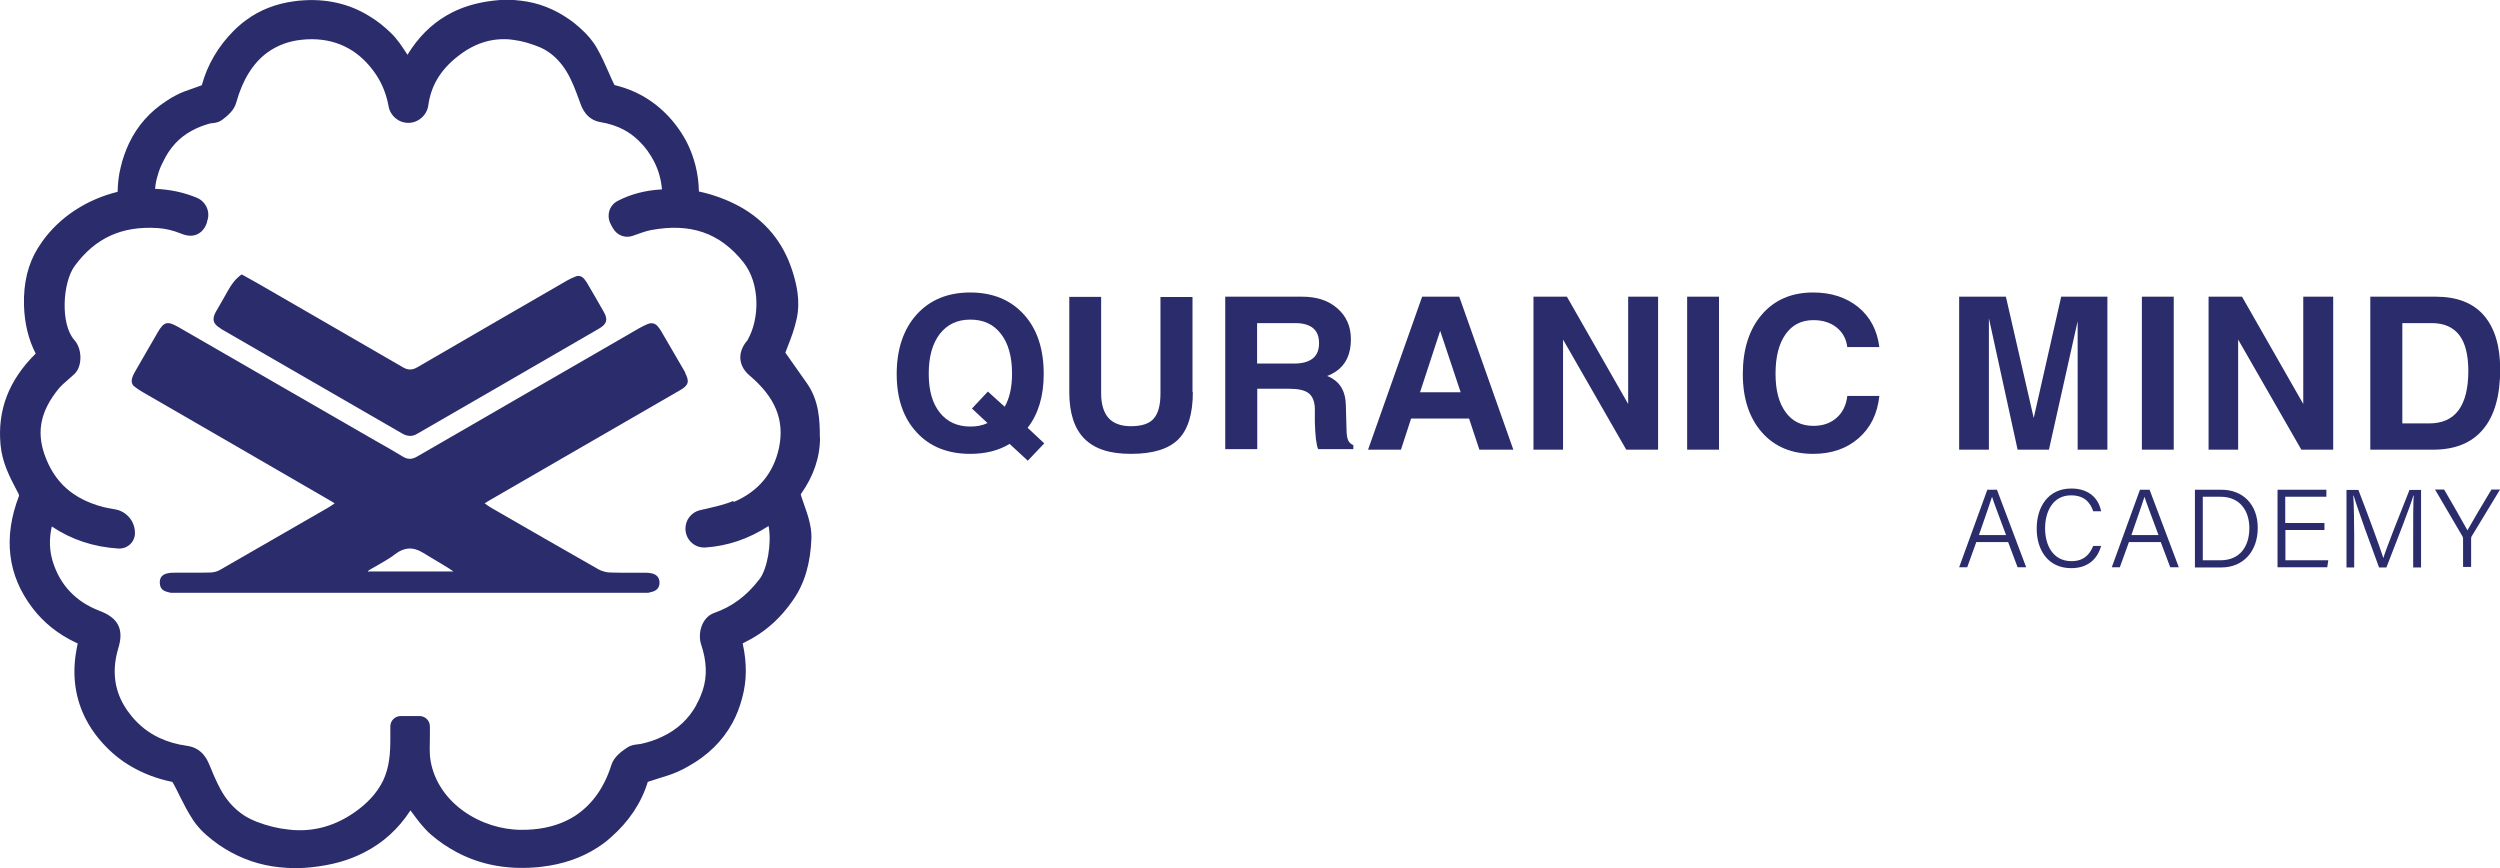 <svg xmlns="http://www.w3.org/2000/svg" id="Layer_1" data-name="Layer 1" viewBox="0 0 142.83 49.59"><defs><style>      .cls-1 {        fill: #2a2c6b;        stroke-width: 0px;      }    </style></defs><g><path class="cls-1" d="M46.84,25.02c0-1.04-.05-2.13-.73-3.11-.44-.63-.85-1.21-1.24-1.76.04-.1.08-.21.12-.32.2-.51.4-1.03.52-1.59.24-1.06-.01-2.06-.26-2.82-.52-1.59-1.52-2.8-2.97-3.61-.71-.39-1.51-.69-2.35-.87-.02-.99-.25-1.93-.68-2.79-.19-.37-.42-.73-.68-1.06-.43-.55-.92-1-1.44-1.35-.6-.41-1.28-.7-2.02-.88,0,0-.01-.02-.02-.03-.12-.24-.23-.5-.34-.75-.19-.43-.39-.88-.63-1.3-.22-.4-.55-.8-.97-1.17-.22-.2-.43-.37-.64-.51-.84-.59-1.77-.95-2.75-1.06-.52-.07-1.06-.07-1.6,0-1,.12-1.87.39-2.64.84-.9.52-1.65,1.28-2.24,2.25-.01-.02-.03-.04-.04-.06-.26-.4-.53-.82-.89-1.17-.39-.38-.81-.72-1.27-.99C19.95.21,18.63-.09,17.19.03c-.13,0-.25.03-.37.04-1.05.14-1.98.5-2.76,1.08-.25.18-.48.38-.7.6-.89.89-1.51,1.94-1.83,3.12-.16.06-.32.12-.5.18-.32.11-.65.22-.97.39-.18.09-.37.2-.54.32-.95.61-1.67,1.42-2.15,2.43-.2.43-.37.9-.48,1.39-.11.44-.16.9-.17,1.38-1.76.43-3.31,1.44-4.3,2.83h0c-.09.13-.18.26-.26.39-.56.91-.82,1.97-.79,3.25.03,1.03.25,1.96.67,2.77C.5,21.72-.15,23.43.03,25.4c.09,1.03.53,1.86.95,2.66l.08.15s.03.08.03.11c-.92,2.39-.66,4.55.77,6.42.64.84,1.47,1.5,2.47,1.97.04.02.07.03.11.05-.05.25-.1.49-.13.74-.18,1.38.06,2.68.74,3.85.22.38.48.74.79,1.08.49.55,1.05,1.01,1.66,1.36.7.41,1.49.71,2.34.88.01.01.03.03.04.05.14.25.26.49.39.76.22.44.45.89.73,1.32.26.41.63.8,1.12,1.18.25.2.5.37.73.51.96.59,2.02.95,3.13,1.06.3.03.6.05.91.05s.6-.02.9-.05c1.14-.12,2.13-.39,3-.84,1.09-.55,1.98-1.36,2.66-2.41.05.07.1.13.15.2.3.41.62.83,1.02,1.18.44.38.93.72,1.46,1,1.32.71,2.82,1,4.45.88.15,0,.29-.03.42-.04h0c1.19-.14,2.25-.5,3.14-1.07.29-.18.56-.38.8-.6,1.03-.9,1.75-1.97,2.12-3.18.2-.07.4-.13.62-.2.36-.11.74-.22,1.11-.39.21-.09.42-.2.62-.32,1.09-.61,1.92-1.43,2.48-2.45.24-.44.43-.92.56-1.43.27-.98.28-2,.03-3.12.18-.09.35-.18.53-.28.91-.52,1.68-1.23,2.33-2.17.68-.96,1.02-2.13,1.07-3.59.01-.68-.22-1.33-.44-1.95-.05-.13-.09-.26-.13-.38-.04-.11-.04-.15-.04-.15h0s0-.01.02-.03c.72-1.02,1.08-2.1,1.08-3.2ZM41.89,28.62c-.46.2-.97.31-1.51.44-.13.03-.26.06-.4.09-.48.12-.82.55-.82,1.05,0,.6.48,1.08,1.06,1.08.02,0,.05,0,.08,0,1.28-.09,2.47-.49,3.61-1.23.19.97-.07,2.46-.52,3.04-.74.96-1.56,1.57-2.59,1.93-.69.24-.96,1.15-.74,1.81.32.95.35,1.83.08,2.63-.1.29-.21.55-.35.79v.02c-.44.8-1.09,1.41-1.94,1.81-.37.18-.77.32-1.23.42h0s-.08.01-.14.02c-.18.02-.43.04-.66.2-.3.2-.74.51-.89.98-.41,1.31-1.12,2.29-2.09,2.92-.66.42-1.45.68-2.35.76-.2.02-.43.03-.69.03-2.32,0-4.78-1.53-5.2-3.94-.08-.46-.04-.92-.04-1.38,0-.2,0-.39,0-.59,0-.33-.27-.59-.59-.59h-1.08c-.33,0-.59.27-.59.59v.7c0,.81-.05,1.64-.41,2.39s-.95,1.34-1.62,1.81c-1.1.77-2.27,1.11-3.54,1.02l-.28-.03c-.58-.06-1.19-.21-1.81-.45-.22-.09-.41-.18-.58-.28h0c-.46-.28-.87-.66-1.2-1.14-.34-.49-.6-1.1-.84-1.69l-.07-.16c-.1-.23-.38-.94-1.27-1.06-.59-.08-1.13-.24-1.61-.47-.59-.28-1.11-.69-1.55-1.22-.18-.22-.32-.42-.43-.61-.58-.98-.69-2.08-.33-3.28.33-1.07,0-1.73-1.07-2.13-1.36-.52-2.26-1.47-2.68-2.83-.19-.63-.21-1.29-.05-1.99,1.14.76,2.39,1.17,3.81,1.26.24.01.48-.07.66-.24.18-.17.28-.4.28-.65,0-.32-.11-.64-.32-.88-.21-.25-.5-.42-.82-.47-.22-.04-.45-.08-.67-.13-1.73-.46-2.8-1.41-3.36-3.01-.46-1.33-.21-2.49.8-3.74.15-.18.34-.35.55-.53.12-.1.24-.21.36-.32.46-.43.46-1.43,0-1.94-.81-.9-.68-3.29.02-4.24,1.18-1.6,2.69-2.29,4.74-2.16.45.03.89.14,1.29.3.24.1.61.22.96.06.39-.17.53-.57.57-.7v-.04c.21-.53-.06-1.13-.58-1.35-.75-.31-1.55-.48-2.39-.51.02-.26.07-.52.15-.77.08-.29.18-.54.31-.78h0c.37-.79.92-1.39,1.65-1.78.31-.17.65-.3,1.04-.41.02,0,.06,0,.09-.01.15-.01.41-.04.63-.22.26-.2.65-.51.77-.97.36-1.29.96-2.26,1.79-2.86.56-.4,1.22-.65,1.97-.72.17-.02.36-.03.57-.03,1.53.01,2.77.7,3.66,2.03.35.53.59,1.13.71,1.8.1.55.57.95,1.13.95s1.06-.43,1.14-1c.15-1.11.69-2.02,1.67-2.79.93-.74,1.9-1.06,2.97-.98l.23.03c.49.06,1,.21,1.53.43.18.08.34.17.48.27h0c.39.27.74.65,1.02,1.11.3.49.52,1.08.73,1.66l.06.16c.08.23.34.94,1.16,1.07.49.08.95.23,1.35.45.5.27.94.67,1.32,1.18.15.21.27.41.37.6.26.5.41,1.04.46,1.61-.95.05-1.82.28-2.55.67-.22.12-.39.32-.46.57-.07.25-.04.52.08.74h0c.03.06.05.11.08.15l.05.09c.23.41.71.59,1.14.43l.14-.05c.3-.11.59-.21.87-.27,2.28-.43,3.96.15,5.3,1.83.99,1.25.91,3.26.26,4.41-.02.03-.04.08-.05.09h-.01c-.34.41-.39.79-.37,1.03.02.24.12.6.52.94,1.48,1.25,2.01,2.55,1.69,4.12-.31,1.46-1.18,2.51-2.59,3.11Z"></path><g><path class="cls-1" d="M12.61,18.78c3.46,2,6.93,4,10.39,6,.29.16.56.17.84,0,3.46-2,6.93-4,10.39-6.01.44-.26.52-.51.26-.96-.3-.54-.62-1.07-.93-1.61-.05-.09-.12-.18-.18-.26-.14-.16-.31-.22-.5-.14-.16.06-.32.14-.47.22-2.86,1.65-5.72,3.31-8.58,4.97-.28.16-.52.16-.8,0-2.79-1.62-5.59-3.23-8.39-4.85-.27-.15-.54-.3-.81-.45h-.04c-.34.24-.57.56-.77.92-.22.4-.45.79-.68,1.19-.25.44-.17.71.26.96Z"></path><path class="cls-1" d="M39.16,21.3s-.02-.03-.03-.05c-.45-.77-.9-1.55-1.35-2.32-.06-.1-.12-.19-.19-.27-.15-.19-.35-.24-.58-.15-.17.07-.33.15-.49.24-4.23,2.45-8.47,4.89-12.7,7.34-.28.16-.52.17-.8,0-.54-.33-1.09-.64-1.64-.95-3.73-2.15-7.47-4.31-11.2-6.46-.61-.35-.82-.3-1.17.31-.42.73-.85,1.47-1.27,2.2-.07.12-.14.25-.18.38-.07.21-.04.4.14.53.14.11.3.21.45.3,3.6,2.08,7.2,4.16,10.8,6.25.05.03.1.07.17.11-.11.08-.2.14-.3.2-2.08,1.2-4.16,2.4-6.25,3.6-.17.1-.39.15-.58.15-.71.02-1.42,0-2.13.01-.12,0-.23.02-.35.05-.25.07-.38.24-.38.5,0,.28.11.45.37.53.09.03.18.05.27.07h27.26s.1-.03.15-.04c.32-.06.5-.24.5-.54,0-.29-.17-.49-.49-.54-.1-.02-.21-.03-.31-.03-.66,0-1.32.01-1.98-.01-.24,0-.51-.07-.72-.19-2.05-1.16-4.08-2.34-6.12-3.51-.12-.07-.24-.16-.37-.25.08-.05.14-.09.2-.13,2.05-1.18,4.09-2.37,6.14-3.55,1.61-.93,3.22-1.86,4.83-2.79.49-.28.54-.5.28-.99ZM21.03,32.67s0-.02-.01-.04c.04-.03.07-.06.12-.09.3-.17.6-.34.9-.52.18-.11.36-.22.52-.35.53-.41,1.04-.44,1.61-.09.47.29.94.57,1.41.85.1.06.19.13.33.22h-4.86Z"></path></g></g><g><path class="cls-1" d="M58.73,26.33l-1.05-.97c-.62.38-1.38.57-2.25.57-1.28,0-2.31-.41-3.06-1.23-.76-.82-1.14-1.93-1.14-3.33s.38-2.56,1.14-3.4c.76-.84,1.78-1.26,3.06-1.26s2.31.42,3.07,1.26c.76.84,1.13,1.97,1.13,3.4,0,1.26-.31,2.29-.92,3.07l.95.89-.93.98ZM55.52,23.35l.92-.98.96.87c.28-.49.42-1.12.42-1.89,0-.97-.21-1.73-.63-2.27-.42-.55-1-.82-1.75-.82s-1.32.27-1.75.82c-.42.55-.63,1.3-.63,2.27s.21,1.69.63,2.22c.42.53,1,.8,1.75.8.36,0,.69-.06.98-.2l-.89-.83Z"></path><path class="cls-1" d="M68.15,22.4c0,1.25-.28,2.15-.83,2.7-.55.55-1.45.83-2.7.83s-2.08-.29-2.66-.86c-.58-.58-.87-1.47-.87-2.67v-5.44h1.82v5.51c0,.62.14,1.09.42,1.41.28.31.71.47,1.28.47.61,0,1.05-.14,1.3-.43.26-.29.39-.77.39-1.44v-5.51h1.83v5.44Z"></path><path class="cls-1" d="M70,25.69v-8.74h4.4c.83,0,1.5.22,2.01.67s.77,1.03.77,1.76c0,.84-.28,1.45-.85,1.84-.15.1-.32.19-.51.26.11.04.21.09.29.14.5.3.76.79.78,1.5l.04,1.43c0,.28.04.48.09.6.05.12.15.22.3.28v.23h-2.01c-.05-.09-.09-.29-.13-.58-.03-.3-.05-.62-.06-.97v-.81c-.02-.39-.14-.67-.36-.84-.22-.17-.59-.25-1.11-.25h-1.82v3.45h-1.82ZM71.82,20.77h2.12c.47,0,.82-.1,1.06-.29.24-.19.36-.48.36-.87s-.11-.67-.34-.86c-.23-.19-.56-.29-1.01-.29h-2.19v2.32Z"></path><path class="cls-1" d="M78.16,25.69l3.09-8.74h2.12l3.09,8.74h-1.94l-.59-1.78h-3.31l-.58,1.78h-1.88ZM82.28,18.9l-1.15,3.51h2.32l-1.17-3.51Z"></path><path class="cls-1" d="M89.31,25.69h-1.7v-8.74h1.91l3.5,6.13v-6.13h1.71v8.74h-1.82l-3.61-6.29v6.29Z"></path><path class="cls-1" d="M96.39,25.69v-8.74h1.82v8.74h-1.82Z"></path><path class="cls-1" d="M107.37,22.63c-.11,1.01-.5,1.81-1.19,2.41-.68.59-1.54.89-2.59.89-1.23,0-2.21-.41-2.93-1.23-.72-.82-1.09-1.93-1.09-3.33s.36-2.56,1.09-3.4c.72-.84,1.7-1.26,2.93-1.26,1.03,0,1.89.28,2.58.84.68.56,1.08,1.32,1.2,2.28h-1.83c-.06-.47-.26-.84-.61-1.12-.35-.28-.79-.42-1.33-.42-.68,0-1.21.27-1.59.81-.38.54-.57,1.29-.57,2.25s.19,1.66.57,2.19.91.79,1.59.79c.54,0,.98-.15,1.33-.46.35-.31.55-.73.61-1.25h1.83Z"></path><path class="cls-1" d="M113.63,25.69h-1.7v-8.74h2.67l1.59,6.93,1.57-6.93h2.64v8.74h-1.7v-7.34l-1.64,7.34h-1.79l-1.64-7.51v7.51Z"></path><path class="cls-1" d="M122.37,25.69v-8.74h1.82v8.74h-1.82Z"></path><path class="cls-1" d="M127.88,25.69h-1.7v-8.74h1.91l3.5,6.13v-6.13h1.71v8.74h-1.82l-3.61-6.29v6.29Z"></path><path class="cls-1" d="M135.42,25.69v-8.74h3.74c1.2,0,2.12.35,2.74,1.06.62.71.94,1.74.94,3.09,0,1.5-.32,2.64-.97,3.42-.65.78-1.6,1.17-2.85,1.17h-3.59ZM137.25,24.19h1.54c.74,0,1.3-.25,1.67-.75.37-.5.56-1.25.56-2.25,0-.91-.17-1.59-.52-2.05-.35-.45-.87-.68-1.56-.68h-1.69v5.73Z"></path></g><g><path class="cls-1" d="M112.91,30.97l-.52,1.44h-.46l1.61-4.43h.55l1.67,4.43h-.49l-.54-1.44h-1.82ZM114.61,30.57c-.46-1.25-.71-1.88-.8-2.19h0c-.11.35-.38,1.12-.75,2.19h1.56Z"></path><path class="cls-1" d="M120.04,31.19c-.2.73-.74,1.27-1.71,1.27-1.3,0-1.97-1.01-1.97-2.26s.66-2.29,1.98-2.29c1,0,1.56.56,1.7,1.3h-.45c-.18-.53-.53-.91-1.27-.91-1.05,0-1.48.95-1.48,1.88s.42,1.88,1.51,1.88c.7,0,1.04-.38,1.24-.87h.45Z"></path><path class="cls-1" d="M121.63,30.97l-.52,1.44h-.46l1.61-4.43h.55l1.67,4.43h-.49l-.54-1.44h-1.82ZM123.32,30.57c-.46-1.25-.71-1.88-.8-2.19h0c-.11.35-.38,1.12-.75,2.19h1.56Z"></path><path class="cls-1" d="M125.4,27.98h1.52c1.23,0,2.07.85,2.07,2.18s-.82,2.26-2.08,2.26h-1.51v-4.43ZM125.85,32.01h1.01c1.11,0,1.65-.79,1.65-1.84,0-.93-.49-1.79-1.65-1.79h-1.01v3.63Z"></path><path class="cls-1" d="M132.81,30.28h-2.24v1.73h2.45l-.06.4h-2.84v-4.43h2.79v.4h-2.35v1.5h2.24v.4Z"></path><path class="cls-1" d="M137.87,30.44c0-.85,0-1.68.03-2.13h-.02c-.18.65-1,2.71-1.54,4.11h-.42c-.41-1.11-1.25-3.4-1.45-4.11h-.02c.03.51.05,1.52.05,2.28v1.83h-.44v-4.43h.68c.56,1.45,1.26,3.35,1.42,3.88h.01c.1-.37.92-2.46,1.49-3.88h.66v4.43h-.45v-1.97Z"></path><path class="cls-1" d="M140.72,32.41v-1.65s-.01-.08-.03-.11l-1.57-2.68h.52c.43.74,1.14,1.97,1.33,2.33.19-.35.92-1.59,1.37-2.33h.49l-1.63,2.69s-.02.05-.02.1v1.63h-.46Z"></path></g></svg>